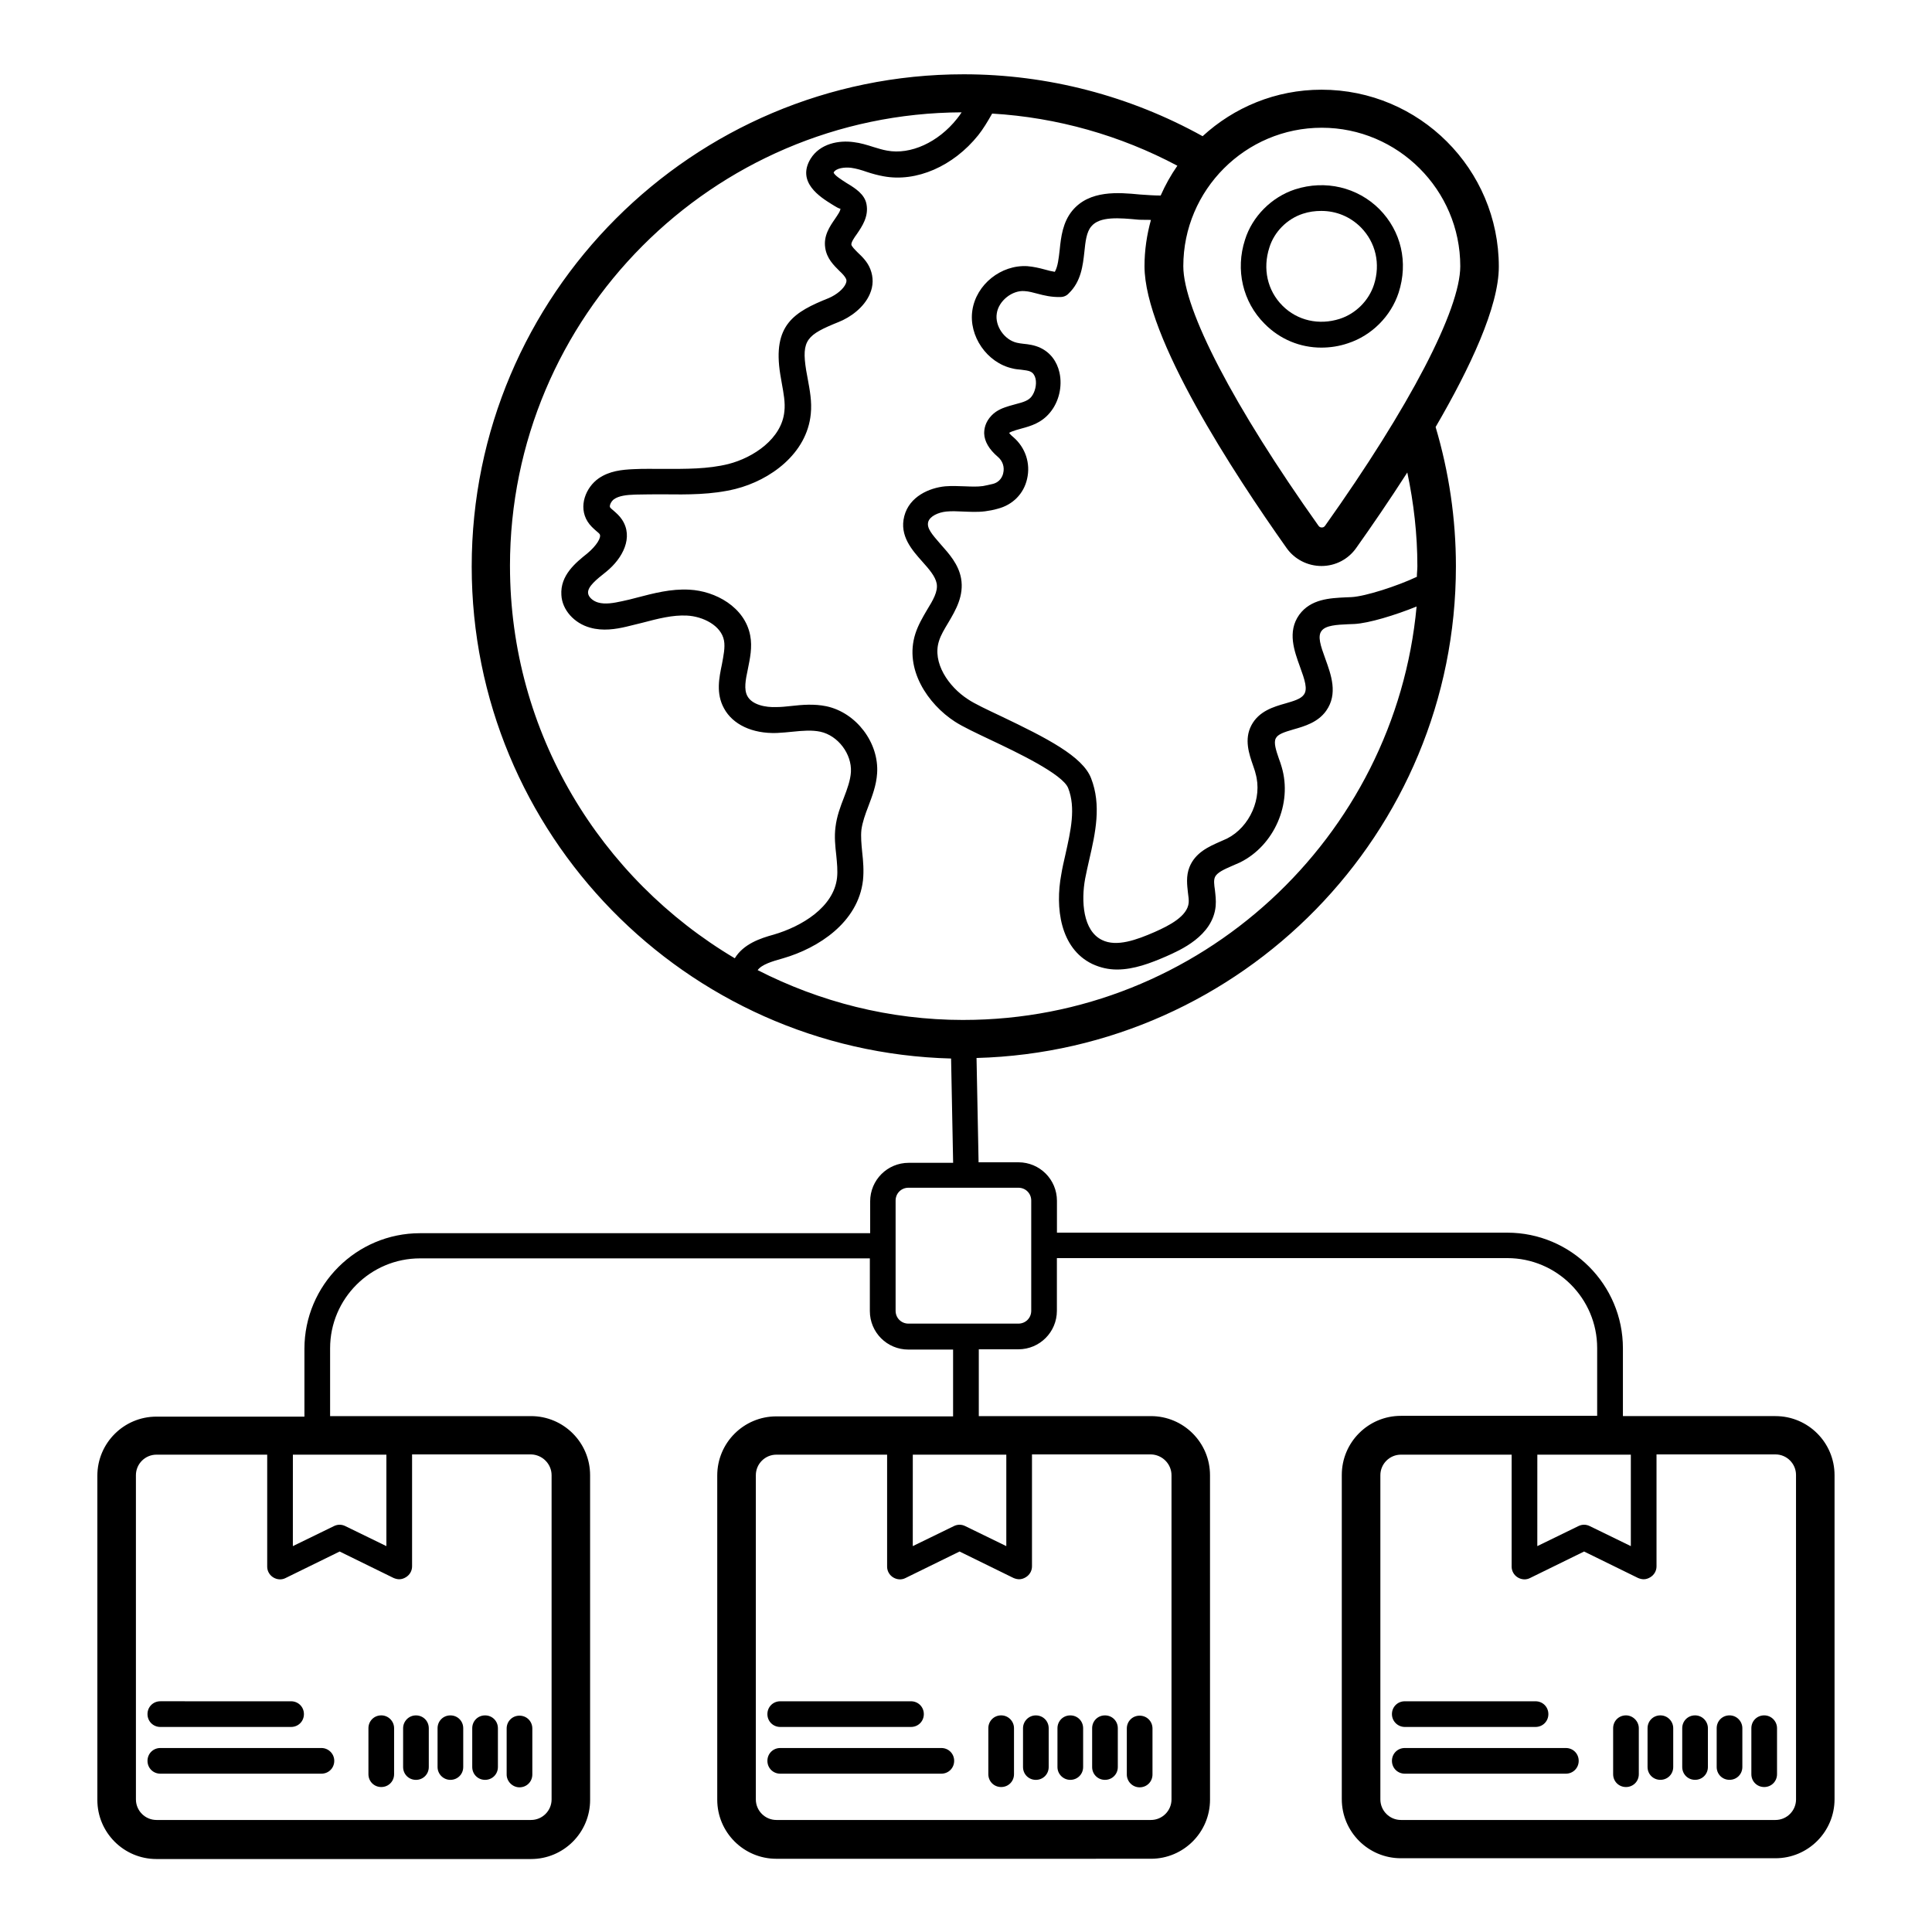 <?xml version="1.0" encoding="UTF-8"?>
<!-- Uploaded to: SVG Repo, www.svgrepo.com, Generator: SVG Repo Mixer Tools -->
<svg fill="#000000" width="800px" height="800px" version="1.1" viewBox="144 144 512 512" xmlns="http://www.w3.org/2000/svg">
 <g>
  <path d="m229.18 607.24h-42.688c-1.906 0-3.402 1.496-3.402 3.402s1.496 3.402 3.402 3.402h42.688c1.906 0 3.402-1.496 3.402-3.402s-1.562-3.402-3.402-3.402z"/>
  <path d="m186.49 601.66h34.652c1.906 0 3.402-1.496 3.402-3.402s-1.496-3.402-3.402-3.402l-34.652-0.004c-1.906 0-3.402 1.496-3.402 3.402s1.496 3.406 3.402 3.406z"/>
  <path d="m245.04 598.59c-1.906 0-3.402 1.496-3.402 3.402v12.188c0 1.906 1.496 3.402 3.402 3.402s3.402-1.496 3.402-3.402v-12.188c0-1.836-1.496-3.402-3.402-3.402z"/>
  <path d="m250.83 602v10.281c0 1.906 1.496 3.402 3.402 3.402s3.402-1.496 3.402-3.402v-10.281c0-1.906-1.496-3.402-3.402-3.402-1.902-0.004-3.402 1.562-3.402 3.402z"/>
  <path d="m263.36 615.68c1.906 0 3.402-1.496 3.402-3.402v-10.281c0-1.906-1.496-3.402-3.402-3.402s-3.402 1.496-3.402 3.402v10.281c0 1.906 1.566 3.402 3.402 3.402z"/>
  <path d="m272.55 615.68c1.906 0 3.402-1.496 3.402-3.402v-10.281c0-1.906-1.496-3.402-3.402-3.402s-3.402 1.496-3.402 3.402v10.281c0 1.906 1.496 3.402 3.402 3.402z"/>
  <path d="m281.67 617.66c1.906 0 3.402-1.496 3.402-3.402v-12.188c0-1.906-1.496-3.402-3.402-3.402s-3.402 1.496-3.402 3.402v12.188c-0.004 1.84 1.562 3.402 3.402 3.402z"/>
  <path d="m393.46 607.24h-42.688c-1.906 0-3.402 1.496-3.402 3.402s1.496 3.402 3.402 3.402h42.688c1.906 0 3.402-1.496 3.402-3.402 0.004-1.906-1.496-3.402-3.402-3.402z"/>
  <path d="m350.77 601.66h34.652c1.906 0 3.402-1.496 3.402-3.402s-1.496-3.402-3.402-3.402h-34.652c-1.906 0-3.402 1.496-3.402 3.402 0 1.902 1.496 3.402 3.402 3.402z"/>
  <path d="m409.32 598.59c-1.906 0-3.402 1.496-3.402 3.402v12.188c0 1.906 1.496 3.402 3.402 3.402s3.402-1.496 3.402-3.402v-12.188c0.004-1.836-1.496-3.402-3.402-3.402z"/>
  <path d="m415.11 602v10.281c0 1.906 1.496 3.402 3.402 3.402s3.402-1.496 3.402-3.402v-10.281c0-1.906-1.496-3.402-3.402-3.402-1.906-0.004-3.402 1.562-3.402 3.402z"/>
  <path d="m427.64 615.68c1.906 0 3.402-1.496 3.402-3.402v-10.281c0-1.906-1.496-3.402-3.402-3.402s-3.402 1.496-3.402 3.402v10.281c-0.004 1.906 1.562 3.402 3.402 3.402z"/>
  <path d="m436.83 615.68c1.906 0 3.402-1.496 3.402-3.402v-10.281c0-1.906-1.496-3.402-3.402-3.402s-3.402 1.496-3.402 3.402v10.281c-0.004 1.906 1.496 3.402 3.402 3.402z"/>
  <path d="m446.02 617.66c1.906 0 3.402-1.496 3.402-3.402v-12.188c0-1.906-1.496-3.402-3.402-3.402s-3.402 1.496-3.402 3.402v12.188c-0.004 1.84 1.496 3.402 3.402 3.402z"/>
  <path d="m614.53 519.28h-40.441v-17.973c0-16.883-13.754-30.637-30.637-30.637h-119.35v-8.441c0-5.652-4.562-10.211-10.211-10.211h-10.555l-0.543-27.641c70.328-1.906 127.04-59.57 127.04-130.31 0-12.594-1.84-24.984-5.379-36.902 9.121-15.66 16.75-31.863 16.75-42.484 0-25.871-21.039-46.91-46.977-46.91-12.188 0-23.215 4.699-31.523 12.324-19.266-10.688-41.055-16.406-63.316-16.406-71.895 0-130.38 58.484-130.38 130.45 0 70.875 56.711 128.54 127.04 130.38l0.543 27.641h-11.777c-5.652 0-10.211 4.562-10.211 10.211v8.441h-119.29c-16.883 0-30.637 13.754-30.637 30.637v17.973h-39.215c-8.645 0-15.66 7.012-15.66 15.66v85.922c0 8.645 7.012 15.66 15.66 15.66h99.266c8.645 0 15.66-7.012 15.66-15.66l-0.004-86.059c0-8.645-7.012-15.66-15.66-15.66h-53.242v-17.973c0-13.141 10.688-23.828 23.828-23.828h119.21v13.957c0 5.652 4.562 10.211 10.211 10.211h11.848v17.703h-46.84c-8.645 0-15.66 7.012-15.66 15.66v85.922c0 8.645 7.012 15.66 15.66 15.66l99.27-0.004c8.645 0 15.66-7.012 15.66-15.66l-0.004-85.988c0-8.645-7.012-15.66-15.66-15.66h-45.613v-17.703h10.484c5.652 0 10.211-4.562 10.211-10.211v-13.957h119.35c13.141 0 23.828 10.688 23.828 23.828v17.973h-52.016c-8.645 0-15.66 7.012-15.66 15.66v85.922c0 8.645 7.012 15.66 15.66 15.66h99.266c8.645 0 15.66-7.012 15.66-15.66v-85.852c0-8.645-7.012-15.66-15.656-15.66zm-215.21-104.98c-19.676 0-38.125-4.832-54.535-13.207 1.09-1.496 3.812-2.316 6.738-3.133 9.395-2.723 19.879-9.531 21.172-20.629 0.273-2.586 0.066-5.106-0.203-7.488-0.203-2.109-0.41-4.152-0.203-5.992 0.273-1.973 1.02-4.086 1.84-6.195 1.02-2.723 2.109-5.516 2.316-8.715 0.543-8.102-5.516-16.066-13.414-17.77-3.269-0.68-6.398-0.41-9.465-0.066-1.293 0.137-2.519 0.273-3.746 0.273-2.996 0.137-6.535-0.613-7.762-2.926-0.953-1.77-0.477-4.289 0.137-7.148 0.543-2.723 1.227-5.785 0.613-8.918-1.43-7.488-9.191-11.777-16.137-12.117-4.832-0.273-9.465 0.953-13.891 2.109-1.293 0.34-2.586 0.68-3.949 0.953-2.18 0.477-4.426 0.887-6.332 0.34-1.43-0.41-2.586-1.496-2.656-2.519-0.137-1.703 2.246-3.609 4.832-5.652 4.356-3.539 7.285-9.121 4.152-13.82-0.68-1.02-1.496-1.703-2.18-2.316-0.41-0.34-0.816-0.68-0.953-0.887-0.273-0.41 0.203-1.566 1.02-2.18 1.293-0.887 3.199-1.156 5.719-1.227 2.449-0.066 4.969-0.066 7.488-0.066 6.195 0.066 12.664 0.137 18.996-1.43 9.191-2.316 18.926-9.328 19.949-19.879 0.34-3.269-0.273-6.332-0.816-9.328l-0.41-2.246c-1.293-8.035 0.203-9.395 8.645-12.801 2.926-1.156 6.672-3.746 8.238-7.422 0.953-2.18 0.953-4.426 0.137-6.535-0.75-1.973-2.18-3.336-3.336-4.426-0.75-0.75-1.633-1.633-1.703-2.109-0.066-0.613 0.75-1.84 1.496-2.859 1.293-1.906 3.133-4.562 2.519-7.828-0.477-2.656-2.926-4.223-5.309-5.652-1.156-0.75-3.269-2.043-3.402-2.793 0.68-1.156 2.859-1.43 4.629-1.227 1.43 0.203 2.793 0.613 4.152 1.09 1.43 0.477 2.926 0.887 4.426 1.156 8.715 1.633 18.52-2.656 25.121-10.895 1.293-1.633 2.449-3.539 3.676-5.719 17.227 1.02 33.973 5.785 49.086 13.82-1.703 2.449-3.199 5.106-4.426 7.898-1.77 0-3.539-0.137-5.516-0.273-5.652-0.543-13.344-1.227-17.906 4.289-2.519 3.062-2.996 6.945-3.336 10.348-0.273 2.316-0.477 4.426-1.293 5.856-0.887-0.137-1.703-0.34-2.656-0.613-1.496-0.41-2.996-0.75-4.629-0.887-6.945-0.41-13.547 4.832-14.57 11.711-1.02 6.809 3.879 13.891 10.621 15.387 0.75 0.203 1.566 0.273 2.316 0.34 0.953 0.137 1.906 0.203 2.519 0.543 0.613 0.273 1.09 0.953 1.293 1.84 0.34 1.566-0.137 3.539-1.09 4.766-0.816 1.02-2.043 1.43-4.152 1.973l-1.703 0.477c-1.363 0.41-3.269 1.02-4.699 2.519-1.703 1.77-1.973 3.539-1.973 4.766 0.066 2.109 1.293 4.223 3.609 6.195 1.293 1.09 1.84 2.723 1.43 4.356-0.137 0.68-0.75 2.383-2.859 2.859-0.887 0.203-1.77 0.41-2.519 0.543-1.496 0.203-3.062 0.137-4.766 0.066-1.77-0.066-3.473-0.137-5.242 0-4.152 0.41-9.465 2.656-10.824 7.898-1.363 5.242 2.109 9.055 4.832 12.117 1.77 1.973 3.402 3.879 3.746 5.719 0.41 2.109-0.953 4.426-2.586 7.082-1.156 1.973-2.316 3.949-3.062 6.262-2.996 9.395 3.336 18.656 10.484 23.285 2.109 1.363 5.582 2.996 9.602 4.902 6.606 3.133 18.996 8.988 20.426 12.73 2.043 5.242 0.68 11.234-0.75 17.633-0.41 1.77-0.816 3.539-1.09 5.242-1.633 8.715-0.34 19.539 8.168 23.691 2.18 1.02 4.356 1.496 6.606 1.496 4.492 0 8.918-1.703 13.004-3.473 3.676-1.633 12.391-5.379 13.141-13.344 0.137-1.566-0.066-2.996-0.203-4.289-0.203-1.363-0.34-2.586 0-3.336 0.477-1.227 2.449-2.109 4.492-2.996 0.75-0.34 1.43-0.613 2.18-0.953 9.055-4.492 13.891-15.59 11.031-25.258-0.203-0.75-0.477-1.496-0.75-2.246-0.75-2.18-1.43-4.223-0.816-5.379 0.543-1.09 2.18-1.633 4.766-2.383 2.859-0.816 6.398-1.84 8.578-4.902 3.199-4.492 1.293-9.602-0.203-13.754-1.293-3.539-2.109-5.992-1.02-7.422 1.09-1.496 4.086-1.633 7.012-1.77l1.703-0.066c3.812-0.203 10.758-2.316 16.477-4.629-5.641 61.156-57.316 109.56-120.09 109.56zm120.3-120.3c0 0.953-0.137 1.906-0.137 2.859-5.176 2.449-13.617 5.176-17.293 5.379l-1.566 0.066c-4.152 0.203-9.258 0.41-12.324 4.629-3.199 4.492-1.293 9.602 0.203 13.754 1.293 3.539 2.109 5.992 1.02 7.422-0.816 1.156-2.793 1.703-4.902 2.316-3.133 0.887-7.012 2.043-8.988 5.785-1.973 3.746-0.613 7.625 0.477 10.758 0.203 0.68 0.477 1.293 0.613 1.973 1.906 6.535-1.496 14.23-7.559 17.293-0.613 0.273-1.227 0.543-1.84 0.816-2.926 1.293-6.535 2.859-8.102 6.738-0.953 2.383-0.613 4.832-0.41 6.738 0.137 1.02 0.273 1.973 0.203 2.723-0.34 3.539-5.039 5.992-9.055 7.762-4.699 2.043-10.008 4.016-13.891 2.109-5.106-2.449-5.582-10.348-4.492-16.273 0.34-1.633 0.68-3.336 1.09-5.039 1.633-7.082 3.269-14.434 0.477-21.582-2.246-5.785-11.711-10.621-23.828-16.406-3.609-1.703-7.082-3.336-8.781-4.492-5.176-3.336-9.531-9.734-7.691-15.453 0.477-1.566 1.43-3.133 2.449-4.832 1.973-3.336 4.223-7.148 3.402-11.777-0.68-3.746-3.199-6.535-5.379-8.988-2.316-2.656-3.746-4.289-3.336-5.922 0.41-1.566 2.723-2.586 4.832-2.793 1.43-0.137 2.859-0.066 4.289 0 1.906 0.066 3.879 0.203 5.992-0.066 1.02-0.137 2.18-0.34 3.336-0.68 3.949-1.02 6.875-3.949 7.762-7.898 0.953-4.086-0.41-8.305-3.676-11.098-0.68-0.543-0.953-0.953-1.09-1.09 0.34-0.273 1.227-0.543 1.84-0.75l1.43-0.41c2.519-0.68 5.309-1.496 7.559-4.223 2.383-2.859 3.336-6.945 2.519-10.621-0.68-2.996-2.449-5.309-5.039-6.535-1.566-0.75-3.199-0.953-4.562-1.09-0.543-0.066-1.156-0.137-1.703-0.273-3.269-0.75-5.856-4.426-5.309-7.762 0.477-3.336 4.086-6.195 7.352-5.922 1.227 0.066 2.316 0.41 3.402 0.68 1.77 0.477 3.746 0.953 6.129 0.887 0.816 0 1.633-0.34 2.18-0.953 3.269-3.133 3.746-7.352 4.152-11.031 0.273-2.656 0.543-5.242 1.84-6.738 2.246-2.723 7.422-2.246 12.527-1.77 1.09 0.066 2.18 0 3.269 0.066-1.09 3.949-1.703 8.035-1.703 12.254 0 18.789 23.625 54.875 37.648 74.688 2.109 2.996 5.582 4.766 9.258 4.766 3.676 0 7.082-1.77 9.191-4.766 4.016-5.652 8.781-12.594 13.547-20.016 1.715 8.105 2.668 16.414 2.668 24.789zm11.367-79.453c0 11.508-13.414 37.242-35.812 68.762-0.273 0.41-0.613 0.477-0.887 0.477-0.273 0-0.613-0.066-0.887-0.477-22.398-31.523-35.812-57.258-35.812-68.762 0-20.219 16.477-36.695 36.695-36.695 20.16 0 36.703 16.473 36.703 36.695zm-251.84 79.453c0-66.109 53.648-119.96 119.69-120.23-0.41 0.613-0.816 1.227-1.227 1.703-4.969 6.262-12.324 9.602-18.52 8.441-1.227-0.203-2.449-0.613-3.609-0.953-1.703-0.543-3.473-1.09-5.242-1.293-3.879-0.543-8.918 0.34-11.438 4.426-3.746 6.195 2.586 10.145 5.652 12.051 0.887 0.543 2.18 1.363 2.246 1.09 0.141 0.543-0.746 1.766-1.426 2.789-1.363 1.973-3.062 4.426-2.586 7.625 0.41 2.859 2.246 4.629 3.746 6.129 0.816 0.75 1.496 1.496 1.77 2.109 0.137 0.273 0.203 0.68-0.066 1.293-0.613 1.43-2.449 2.926-4.492 3.812-9.191 3.676-14.977 7.082-12.867 20.219l0.41 2.383c0.477 2.656 0.953 5.106 0.68 7.422-0.68 7.215-8.168 12.254-14.844 13.957-5.516 1.363-11.234 1.293-17.293 1.293-2.586 0-5.176-0.066-7.762 0.066-3.199 0.137-6.469 0.477-9.328 2.449-3.402 2.383-5.445 7.422-2.926 11.438 0.68 1.09 1.566 1.84 2.246 2.449 0.41 0.34 0.816 0.68 0.953 0.887 0.543 0.816-0.816 3.062-3.269 5.106-3.062 2.449-7.215 5.785-6.875 11.031 0.203 3.949 3.402 7.488 7.625 8.645 3.336 0.953 6.809 0.41 9.668-0.273 1.363-0.34 2.723-0.68 4.152-1.02 4.152-1.09 8.035-2.109 11.848-1.906 4.152 0.203 9.055 2.586 9.805 6.606 0.34 1.84-0.137 4.016-0.543 6.262-0.75 3.609-1.633 7.762 0.543 11.711 2.316 4.289 7.488 6.738 13.957 6.535 1.43-0.066 2.859-0.203 4.223-0.34 2.656-0.273 5.106-0.477 7.352 0 4.699 1.02 8.375 5.922 8.102 10.688-0.137 2.18-0.953 4.426-1.84 6.738-0.953 2.449-1.906 4.969-2.246 7.828-0.34 2.586-0.066 5.106 0.203 7.488 0.203 2.109 0.41 4.086 0.203 5.992-0.887 7.762-9.328 12.867-16.816 15.047-3.473 0.953-7.965 2.449-10.281 6.262-35.543-21.094-59.574-59.699-59.574-103.95zm-57.531 235.5h24.781v24.238l-10.895-5.309c-0.953-0.477-2.043-0.477-2.996 0l-10.895 5.309zm68.562 5.445v85.922c0 2.996-2.449 5.445-5.445 5.445h-99.266c-2.996 0-5.445-2.449-5.445-5.445l-0.004-85.922c0-2.996 2.449-5.445 5.445-5.445h29.348v29.684c0 1.156 0.613 2.246 1.633 2.859 1.02 0.613 2.246 0.68 3.269 0.137l14.297-7.012 14.297 7.012c0.477 0.203 1.02 0.34 1.496 0.34 0.613 0 1.227-0.203 1.77-0.543 1.02-0.613 1.633-1.703 1.633-2.859v-29.684h31.523c2.996 0.066 5.449 2.516 5.449 5.512zm95.723-5.445h24.781v24.238l-10.895-5.309c-0.953-0.477-2.043-0.477-2.996 0l-10.895 5.309zm68.559 5.445v85.922c0 2.996-2.449 5.445-5.445 5.445h-99.266c-2.996 0-5.445-2.449-5.445-5.445v-85.922c0-2.996 2.449-5.445 5.445-5.445h29.344v29.684c0 1.156 0.613 2.246 1.633 2.859 1.02 0.613 2.246 0.68 3.269 0.137l14.297-7.012 14.297 7.012c0.477 0.203 1.02 0.34 1.496 0.34 0.613 0 1.227-0.203 1.77-0.543 1.02-0.613 1.633-1.703 1.633-2.859v-29.684h31.523c2.996 0.066 5.449 2.516 5.449 5.512zm-37.172-43.574c0 1.906-1.496 3.402-3.402 3.402h-29.141c-1.906 0-3.402-1.496-3.402-3.402v-29.207c0-1.906 1.496-3.402 3.402-3.402h29.141c1.906 0 3.402 1.496 3.402 3.402zm134.12 38.129h24.781v24.238l-10.895-5.309c-0.953-0.477-2.043-0.477-2.996 0l-10.895 5.309zm68.559 91.367c0 2.996-2.449 5.445-5.445 5.445h-99.266c-2.996 0-5.445-2.449-5.445-5.445v-85.922c0-2.996 2.449-5.445 5.445-5.445h29.344v29.684c0 1.156 0.613 2.246 1.633 2.859 1.02 0.613 2.246 0.68 3.269 0.137l14.297-7.012 14.297 7.012c0.477 0.203 1.02 0.34 1.496 0.34 0.613 0 1.227-0.203 1.77-0.543 1.02-0.613 1.633-1.703 1.633-2.859v-29.684h31.523c2.996 0 5.445 2.449 5.445 5.445z"/>
  <path d="m558.97 607.24h-42.688c-1.906 0-3.402 1.496-3.402 3.402s1.496 3.402 3.402 3.402h42.688c1.906 0 3.402-1.496 3.402-3.402s-1.496-3.402-3.402-3.402z"/>
  <path d="m516.28 601.66h34.652c1.906 0 3.402-1.496 3.402-3.402s-1.496-3.402-3.402-3.402h-34.652c-1.906 0-3.402 1.496-3.402 3.402 0 1.902 1.566 3.402 3.402 3.402z"/>
  <path d="m574.9 598.59c-1.906 0-3.402 1.496-3.402 3.402v12.188c0 1.906 1.496 3.402 3.402 3.402s3.402-1.496 3.402-3.402v-12.188c0-1.836-1.562-3.402-3.402-3.402z"/>
  <path d="m584.02 598.59c-1.906 0-3.402 1.496-3.402 3.402v10.281c0 1.906 1.496 3.402 3.402 3.402s3.402-1.496 3.402-3.402v-10.281c0.004-1.836-1.496-3.402-3.402-3.402z"/>
  <path d="m593.21 598.59c-1.906 0-3.402 1.496-3.402 3.402v10.281c0 1.906 1.496 3.402 3.402 3.402s3.402-1.496 3.402-3.402v-10.281c0.004-1.836-1.496-3.402-3.402-3.402z"/>
  <path d="m602.34 598.59c-1.906 0-3.402 1.496-3.402 3.402v10.281c0 1.906 1.496 3.402 3.402 3.402s3.402-1.496 3.402-3.402v-10.281c0-1.836-1.496-3.402-3.402-3.402z"/>
  <path d="m611.53 598.59c-1.906 0-3.402 1.496-3.402 3.402v12.188c0 1.906 1.496 3.402 3.402 3.402s3.402-1.496 3.402-3.402v-12.188c0-1.836-1.496-3.402-3.402-3.402z"/>
  <path d="m494.16 236.12c2.316 0 4.699-0.34 7.082-1.156 6.262-2.043 11.371-7.148 13.414-13.414 2.586-8.035 0.68-16.273-5.106-22.125-5.785-5.785-14.297-7.828-22.332-5.242-6.262 2.043-11.371 7.215-13.277 13.344-2.586 7.965-0.613 16.477 5.176 22.262 4.082 4.152 9.461 6.332 15.043 6.332zm-13.754-26.555c1.293-4.152 4.699-7.559 8.852-8.918 1.633-0.543 3.269-0.75 4.902-0.75 3.949 0 7.625 1.496 10.484 4.356 3.949 4.016 5.242 9.668 3.473 15.184-1.363 4.223-4.832 7.691-9.055 9.055-5.516 1.77-11.234 0.477-15.184-3.473-4.016-4.012-5.309-9.801-3.473-15.453z"/>
 </g>
</svg>